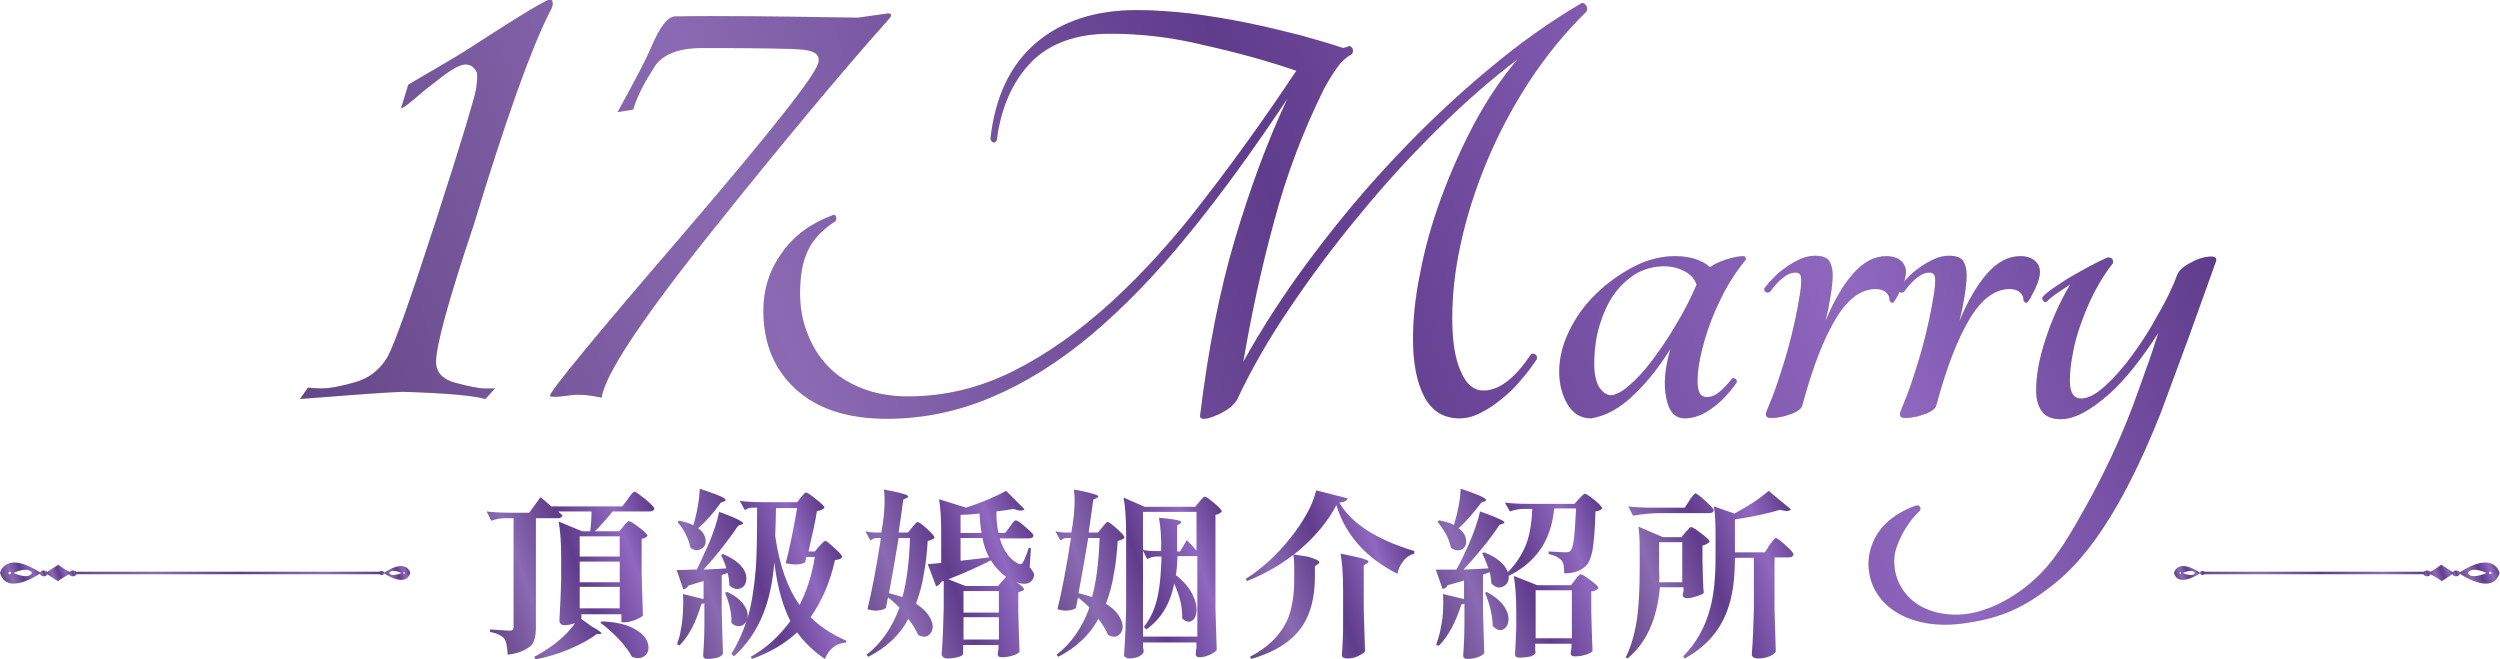 <?xml version="1.0" encoding="utf-8"?>
<!-- Generator: $$$/GeneralStr/196=Adobe Illustrator 27.6.0, SVG Export Plug-In . SVG Version: 6.00 Build 0)  -->
<svg version="1.1" id="圖層_1" xmlns="http://www.w3.org/2000/svg" xmlns:xlink="http://www.w3.org/1999/xlink" x="0px" y="0px"
	 viewBox="0 0 593.4 156.5" style="enable-background:new 0 0 593.4 156.5;" xml:space="preserve">
<style type="text/css">
	.st0{fill:#E2D3B5;}
	.st1{fill:url(#SVGID_1_);}
	.st2{fill:url(#SVGID_00000183931090828465102930000005995407560865123208_);}
	.st3{fill:url(#SVGID_00000058575765847165704550000006552266406484501401_);}
	.st4{fill:url(#SVGID_00000003073632447874727200000001834939221410703526_);}
	.st5{fill:url(#SVGID_00000153683877794926745020000009872124871203874986_);}
	.st6{fill:url(#SVGID_00000129909331950718179770000014303185791655496080_);}
	.st7{fill:url(#SVGID_00000035502341677043162330000013798442182539239095_);}
	.st8{fill:url(#SVGID_00000134971749022177702950000007144802898970698674_);}
	.st9{fill:url(#SVGID_00000102521292714010410550000011659060113437231285_);}
	.st10{fill:url(#SVGID_00000039828172171424771900000006551173586999623065_);}
	.st11{fill:url(#SVGID_00000142880498655310178090000001573584158303835791_);}
	.st12{fill:url(#SVGID_00000057833204826580847830000007882019520568025219_);}
	.st13{fill:url(#SVGID_00000018916449373798029250000010683121237437245105_);}
	.st14{fill:url(#SVGID_00000181074214464583625370000017228864834637028274_);}
	.st15{fill:url(#SVGID_00000003824882170248874810000013112260199571298491_);}
	.st16{fill:url(#SVGID_00000082349102864099856820000008026997333628900508_);}
	.st17{fill:url(#SVGID_00000087409528236021324860000002255436110114889346_);}
	.st18{fill:url(#SVGID_00000141456026146441426820000001066589570281329063_);}
	.st19{fill:url(#SVGID_00000029768258782602215890000005754907507403710608_);}
	.st20{fill:url(#SVGID_00000155833285364943065900000006444045194689909149_);}
	.st21{fill:url(#SVGID_00000152266509966607047900000004208607207279901573_);}
	.st22{fill:url(#SVGID_00000067210036682140750220000014432820888314983071_);}
	.st23{fill:url(#SVGID_00000113319976780968148320000014924166595270325155_);}
	.st24{fill:url(#SVGID_00000063591825311304241540000005847355755587315879_);}
	.st25{fill:url(#SVGID_00000170262362142177003270000001569214494951325071_);}
	.st26{fill:url(#SVGID_00000127736973125088184230000016712485068248299927_);}
	.st27{fill:url(#SVGID_00000035521691001877272670000007978645169818590594_);}
	.st28{fill:url(#SVGID_00000171717999882265866160000002534367425037110442_);}
</style>
<g id="彩稿LOGO_x5F_放深底">
	<g>
		<g>
			<g>
				<path class="st0" d="M375.5,0.7c0.5,0,0.8,0.3,1.1,0.8c0.2,0.6,0.2,1-0.2,1.4c-5.1,5-9.6,10.6-13.6,16.7c-4,6.2-7.3,12.5-10,19
					s-4.7,12.9-6.1,19.3s-2,12.2-2,17.5c0,5.4,0.6,9.6,2,12.7c1.3,3.1,3.1,4.6,5.4,4.6c2,0,3.9-0.8,5.8-2.3s3.7-3.6,5.5-6.3
					c0.3-0.2,0.6-0.2,1,0c0.3,0.2,0.5,0.6,0.4,1.1c-1.1,1.7-2.4,3.4-3.8,5c-1.4,1.7-2.9,3.2-4.6,4.5c-1.7,1.4-3.3,2.5-5,3.3
					c-1.7,0.9-3.4,1.3-5,1.3c-3.7,0-6.5-1.7-8.3-5.1s-2.7-8-2.7-13.7c0-4.7,0.5-9.9,1.7-15.7c1.1-5.8,2.7-11.6,4.9-17.6
					c2.2-6,4.8-11.9,7.8-17.6c3.1-5.8,6.5-10.9,10.4-15.5c-6,4.5-12.2,9.9-18.6,16.2s-12.6,13-18.5,20.2c-6,7.2-11.5,14.5-16.7,22.2
					c-5.2,7.6-9.4,15-12.8,22.2c-0.2,0.4-0.6,0.9-1.2,1.4c-0.6,0.6-1.3,1.1-2.1,1.5c-0.8,0.5-1.6,0.8-2.4,1.1
					c-0.8,0.3-1.5,0.5-2.1,0.5c-0.8,0-1.1-0.3-0.9-1.1c1.9-15.5,4.6-29.3,8.2-41.4s7.7-23.3,12.5-33.5c-8,12-15.8,22.8-23.5,32.2
					c-7.7,9.5-15.4,17.4-23.1,23.9c-7.8,6.5-15.6,11.4-23.7,14.8c-8,3.4-16.3,5.1-24.8,5.1c-9.4,0-16.6-2.4-21.7-7.1
					c-5.1-4.7-7.6-10.9-7.6-18.6c0-5.1,1.5-9.7,4.4-13.7c2.9-4.1,6.9-7,12-8.9c0.4-0.2,0.7-0.1,0.8,0.3c0.2,0.4,0.1,0.8-0.1,1.1
					c-3.1,2-5.3,4.3-6.5,6.9c-1.3,2.6-1.9,6-1.9,10.2c0,3.3,0.5,6.4,1.7,9.4c1.1,3,2.7,5.6,4.8,7.8c2.1,2.3,4.8,4,8,5.3
					s6.9,2,11.1,2c8.7,0,17-2,25-6s15.7-9.5,23.3-16.4c7.6-7,15-15.1,22.2-24.6c7.3-9.4,14.5-19.5,21.7-30.3c-7-2.4-14.3-4.4-22-6.1
					C278,8.8,270.6,8,263.5,8c-8.1,0-14.4,2.3-18.8,6.8c-4.4,4.6-7.1,10.7-8.1,18.4c-0.2,0.5-0.5,0.7-0.8,0.6
					c-0.4-0.1-0.6-0.4-0.7-0.9c1.1-9.9,4.7-17.5,10.8-22.7s14.1-7.8,23.9-7.8c4,0,8.3,0.3,12.8,0.8c4.5,0.6,8.9,1.3,13.3,2.2
					s8.5,1.9,12.5,2.9c4,1.1,7.4,2.1,10.4,3.1c0.4-0.1,0.9-0.2,1.5-0.5c0.4,0.1,0.6,0.4,0.8,0.8c0.1,0.4,0,0.8-0.2,1.1
					c-1.4,0.8-2.6,1.9-3.5,3.2c-1,1.4-2,3-3.1,5c-5,10.1-9,20.6-11.9,31.6c-3,11-5.4,22.1-7.3,33.3c4.6-8.3,10-16.6,16.3-25
					s12.9-16.3,20-23.8s14.4-14.4,22-20.7C360.9,10.1,368.3,4.9,375.5,0.7z"/>
				<path class="st0" d="M411.1,89.9c0.2-0.2,0.5-0.2,0.8,0s0.4,0.5,0.3,0.9c-1.8,2.6-3.8,4.7-6,6.2c-2.2,1.6-4.3,2.3-6.3,2.3
					c-2.3,0-3.8-1.6-4.4-4.9c-0.7-3.3-0.3-7.1,1-11.6c-2.7,4.3-5.6,8-8.8,11c-3.2,3.1-6.5,4.9-10,5.5c-2.4,0-4.3-1.1-5.6-3.3
					c-1.3-2.2-2-4.8-2-7.7c0-3.3,0.8-6.6,2.4-9.8c1.6-3.3,3.7-6.2,6.4-8.8c2.7-2.6,5.6-4.7,8.9-6.4c3.3-1.7,6.5-2.5,9.8-2.5
					c3.5,0,6.3,0.9,8.3,2.6c1-0.7,2.3-1.3,3.8-1.8c1.6-0.5,2.9-0.8,4.1-0.8c0.4,0,0.6,0.3,0.6,0.8c-2.3,2.8-4.3,5.9-5.9,9.2
					c-1.7,3.4-2.9,6.6-3.8,9.6c-0.9,3.1-1.5,5.8-1.7,8.2c-0.2,2.4,0,4.1,0.6,5c0.5,0.6,1.4,0.8,2.6,0.5
					C407.3,93.9,409,92.5,411.1,89.9z M382.3,93.8c1.2,0,2.7-0.8,4.4-2.3c1.8-1.5,3.6-3.5,5.5-6s3.8-5.3,5.6-8.4
					c1.9-3.1,3.5-6.3,4.9-9.5c-0.4-1.3-1.3-2.4-2.8-3.2c-1.5-0.8-3.1-1.2-5-1.2c-2.3,0-4.5,0.6-6.5,1.7c-2,1.2-3.7,2.8-5.2,4.8
					c-1.5,2.1-2.6,4.5-3.5,7.4s-1.3,6-1.3,9.4c0,2.2,0.4,4,1.1,5.3C380.4,93.1,381.3,93.8,382.3,93.8z"/>
				<path class="st0" d="M435,65.2c0,1.5-0.2,3.2-0.5,5.1s-0.7,3.9-1.2,5.9c2-4.8,4.2-8.6,6.6-11.3c2.4-2.7,5-4.1,7.8-4.1
					c1.5,0,2.7,0.4,3.5,1.1c0.8,0.7,1.2,1.6,1.2,2.7c0,1-0.4,2.3-1.1,3.9c-0.8,1.6-1.4,2.7-1.9,3.3c-0.2,0.1-0.4,0.1-0.6-0.1
					s-0.3-0.3-0.3-0.5c0-0.7-0.3-1.3-0.8-1.8c-0.6-0.5-1.4-0.8-2.5-0.8c-3.5,0-6.7,2.4-9.5,7.1c-2.9,4.8-5.5,11.6-7.9,20.5
					c-0.1,0.5-0.5,0.9-1.1,1.3s-1.3,0.7-2,0.9c-0.8,0.3-1.5,0.5-2.3,0.6c-0.8,0.2-1.5,0.2-2.1,0.2c-1.1,0-1.4-0.6-0.9-1.8
					c0.9-2.1,1.8-4.4,2.6-6.8c0.8-2.5,1.6-4.9,2.3-7.4c0.7-2.5,1.3-4.9,1.8-7.3s0.9-4.5,1.2-6.5c0.2-1.5,0.3-2.7,0.2-3.5
					c-0.1-0.8-0.5-1.2-1.3-1.2c-1,0-2,0.4-3.1,1.3s-2,1.9-2.9,3.2c-0.4,0.3-0.8,0.3-1.1,0.1c-0.4-0.2-0.4-0.6-0.2-1
					c0.6-0.8,1.3-1.6,2.2-2.5c0.8-0.8,1.8-1.7,2.9-2.4c1.1-0.8,2.2-1.4,3.3-1.9c1.1-0.5,2.3-0.8,3.5-0.8c1.6,0,2.7,0.4,3.3,1.1
					C434.7,62.8,435,63.8,435,65.2z"/>
				<path class="st0" d="M466.8,65.2c0,1.5-0.2,3.2-0.5,5.1s-0.7,3.9-1.2,5.9c2-4.8,4.2-8.6,6.6-11.3c2.4-2.7,5-4.1,7.8-4.1
					c1.5,0,2.7,0.4,3.5,1.1c0.8,0.7,1.2,1.6,1.2,2.7c0,1-0.4,2.3-1.1,3.9c-0.8,1.6-1.4,2.7-1.9,3.3c-0.2,0.1-0.4,0.1-0.6-0.1
					s-0.3-0.3-0.3-0.5c0-0.7-0.3-1.3-0.8-1.8c-0.6-0.5-1.4-0.8-2.5-0.8c-3.5,0-6.7,2.4-9.5,7.1c-2.9,4.8-5.5,11.6-7.9,20.5
					c-0.1,0.5-0.5,0.9-1.1,1.3s-1.3,0.7-2,0.9c-0.8,0.3-1.5,0.5-2.3,0.6c-0.8,0.2-1.5,0.2-2.1,0.2c-1.1,0-1.4-0.6-0.9-1.8
					c0.9-2.1,1.8-4.4,2.6-6.8c0.8-2.5,1.6-4.9,2.3-7.4c0.7-2.5,1.3-4.9,1.8-7.3s0.9-4.5,1.2-6.5c0.2-1.5,0.3-2.7,0.2-3.5
					c-0.1-0.8-0.5-1.2-1.3-1.2c-1,0-2,0.4-3.1,1.3s-2,1.9-2.9,3.2c-0.4,0.3-0.8,0.3-1.1,0.1c-0.4-0.2-0.4-0.6-0.2-1
					c0.6-0.8,1.3-1.6,2.2-2.5c0.8-0.8,1.8-1.7,2.9-2.4c1.1-0.8,2.2-1.4,3.3-1.9c1.1-0.5,2.3-0.8,3.5-0.8c1.6,0,2.7,0.4,3.3,1.1
					C466.5,62.8,466.8,63.8,466.8,65.2z"/>
				<path class="st0" d="M516.8,65.2c0.4-1,1.5-2,3.3-2.9c1.8-1,3.4-1.4,4.8-1.4c0.9,0,1.3,0.4,1.1,1.1c-2.2,6.2-4.4,12.2-6.5,18.1
					c-2.2,5.9-4.4,11.9-6.7,18.1c-9.5,23.8-18.2,35.1-26,41c-6.1,4.7-11.5,7.7-21.8,8.9c-10.9,1.2-19.5-3.5-21.2-11.5
					c-1.2-5.5,1.5-10,3.5-12c2.1-2.2,4.9-3.7,7.5-4.6c0.4-0.1,0.7,0,0.9,0.3c0.2,0.3,0.2,0.6,0,0.9c-2.3,2.2-4.2,5-5.5,8.6
					c-2.1,5.6,1.1,15.6,13.4,16.1c6.9,0.3,14.9-3.9,20.4-9.4c4.5-4.4,7.9-10.6,11-16.1c4.3-7.7,8.1-15.7,11.2-23.9
					c1.2-3.3,2.3-6.3,3.2-8.9c1-2.6,1.9-5.5,2.9-8.6c-1.9,3-3.9,5.8-5.9,8.3s-4,4.7-6.1,6.5s-4,3.2-5.9,4.2s-3.7,1.5-5.3,1.5
					c-2,0-3.5-0.6-4.4-1.8s-1.4-2.9-1.4-5c0-3.5,0.7-7.5,2.2-12.1s3.4-8.9,5.9-13.1c-1.1,0.7-2.1,1.4-3,2s-1.8,1.3-2.6,2.1
					c-0.3,0.2-0.6,0.1-0.8-0.2c-0.3-0.3-0.3-0.7-0.1-1c0.7-0.7,1.7-1.5,2.9-2.3c1.2-0.8,2.5-1.7,3.9-2.5s2.8-1.6,4.3-2.4
					c1.5-0.8,2.9-1.5,4.3-2.1c1,0,1.4,0.5,1.2,1.4c-1.6,2-3,4.2-4.3,6.7s-2.3,4.9-3.2,7.4c-0.9,2.5-1.6,4.9-2,7.3
					c-0.5,2.4-0.7,4.6-0.7,6.5c0,2.8,0.9,4.2,2.7,4.2c1.6,0,3.5-1,5.7-3s4.4-4.5,6.5-7.4c2.2-3,4.2-6.1,6-9.5
					C514.4,71,515.8,67.9,516.8,65.2z"/>
			</g>
			<g>
				<path class="st0" d="M103.9,16c3.6-2.1,6.6-3.9,9-5.5s5.8-3.7,10.2-6.5c4.4-2.7,6.9-4.1,7.4-4.1s0.7,0.3,0.7,0.9
					s-0.3,1.4-0.8,2.2c-4.4,8.7-10.4,25.5-17.9,50.2c-6,17.9-9,28.8-9,32.7c0,2.5,1.6,4.2,4.7,5s5.4,1.3,6.8,1.3s2.2,0,2.5,0
					l-2.3,2.5c-2.8-0.8-9.3-1.4-19.6-1.7c-3.6,0.1-11.7,0.7-24.4,1.7l1.9-2.7c0.8,0.1,2,0.2,3.4,0.2c1.5,0,4-0.4,7.5-1.4
					c3.5-0.9,6.2-3,8-6.1c1.7-3.1,5.5-13.9,11.5-32.4s9.1-28.9,9.5-31.1c0.3-2.2,0.4-3.6,0.1-4.2c-0.6-1.1-1.4-1.7-2.6-1.7
					s-3.1,1-5.7,3s-4.4,3.4-5.4,4.3c-2.2,1.9-3.6,3-4.2,3.1l1.7-5.6C97.9,19.5,100.3,18.1,103.9,16z"/>
				<path class="st0" d="M203.6,4.2l7.1-1c0.6,0,0.8,0.1,0.8,0.4s-0.2,0.6-0.6,1c-11.4,12.8-25.4,29.6-42.1,50.5s-25.3,34-26,39.3
					c-3.1-0.7-5.7-0.9-8-0.5c-2.3,0.3-3.7,0.4-4.3,0.1c0.1-1.2,10.7-14.1,31.8-38.6c21-24.5,31.7-38.1,32-40.7
					c0.3-1.7-0.9-2.6-3.6-2.9c-2.7-0.3-10.7-0.4-24.1-0.4c-6,0-9.9,1.7-11.7,5.2c-2.4,3.7-3.9,6.9-4.6,9.4l-3.7,0.6
					c4.3-7.8,6.9-12.8,7.9-15.2c2.1-5,4-7.5,5.8-7.5C170.3,3.7,184.8,3.9,203.6,4.2z"/>
			</g>
		</g>
		<g>
			<g>
				
					<linearGradient id="SVGID_1_" gradientUnits="userSpaceOnUse" x1="84.412" y1="26.876" x2="496.766" y2="176.961" gradientTransform="matrix(1 0 0 -1 0 158)">
					<stop  offset="0" style="stop-color:#644788"/>
					<stop  offset="0.259" style="stop-color:#8A6AB2"/>
					<stop  offset="0.532" style="stop-color:#603C8C"/>
					<stop  offset="0.811" style="stop-color:#8F68BF"/>
					<stop  offset="0.883" style="stop-color:#7B56AA"/>
					<stop  offset="0.999" style="stop-color:#603C8C"/>
				</linearGradient>
				<path class="st1" d="M375.5,0.7c0.5,0,0.8,0.3,1.1,0.8c0.2,0.6,0.2,1-0.2,1.4c-5.1,5-9.6,10.6-13.6,16.7c-4,6.2-7.3,12.5-10,19
					s-4.7,12.9-6.1,19.3s-2,12.2-2,17.5c0,5.4,0.6,9.6,2,12.7c1.3,3.1,3.1,4.6,5.4,4.6c2,0,3.9-0.8,5.8-2.3s3.7-3.6,5.5-6.3
					c0.3-0.2,0.6-0.2,1,0c0.3,0.2,0.5,0.6,0.4,1.1c-1.1,1.7-2.4,3.4-3.8,5c-1.4,1.7-2.9,3.2-4.6,4.5c-1.7,1.4-3.3,2.5-5,3.3
					c-1.7,0.9-3.4,1.3-5,1.3c-3.7,0-6.5-1.7-8.3-5.1s-2.7-8-2.7-13.7c0-4.7,0.5-9.9,1.7-15.7c1.1-5.8,2.7-11.6,4.9-17.6
					c2.2-6,4.8-11.9,7.8-17.6c3.1-5.8,6.5-10.9,10.4-15.5c-6,4.5-12.2,9.9-18.6,16.2s-12.6,13-18.5,20.2c-6,7.2-11.5,14.5-16.7,22.2
					c-5.2,7.6-9.4,15-12.8,22.2c-0.2,0.4-0.6,0.9-1.2,1.4c-0.6,0.6-1.3,1.1-2.1,1.5c-0.8,0.5-1.6,0.8-2.4,1.1
					c-0.8,0.3-1.5,0.5-2.1,0.5c-0.8,0-1.1-0.3-0.9-1.1c1.9-15.5,4.6-29.3,8.2-41.4s7.7-23.3,12.5-33.5c-8,12-15.8,22.8-23.5,32.2
					c-7.7,9.5-15.4,17.4-23.1,23.9c-7.8,6.5-15.6,11.4-23.7,14.8c-8,3.4-16.3,5.1-24.8,5.1c-9.4,0-16.6-2.4-21.7-7.1
					c-5.1-4.7-7.6-10.9-7.6-18.6c0-5.1,1.5-9.7,4.4-13.7c2.9-4.1,6.9-7,12-8.9c0.4-0.2,0.7-0.1,0.8,0.3c0.2,0.4,0.1,0.8-0.1,1.1
					c-3.1,2-5.3,4.3-6.5,6.9c-1.3,2.6-1.9,6-1.9,10.2c0,3.3,0.5,6.4,1.7,9.4c1.1,3,2.7,5.6,4.8,7.8c2.1,2.3,4.8,4,8,5.3
					s6.9,2,11.1,2c8.7,0,17-2,25-6s15.7-9.5,23.3-16.4c7.6-7,15-15.1,22.2-24.6c7.3-9.4,14.5-19.5,21.7-30.3c-7-2.4-14.3-4.4-22-6.1
					C278,8.8,270.6,8,263.5,8c-8.1,0-14.4,2.3-18.8,6.8c-4.4,4.6-7.1,10.7-8.1,18.4c-0.2,0.5-0.5,0.7-0.8,0.6
					c-0.4-0.1-0.6-0.4-0.7-0.9c1.1-9.9,4.7-17.5,10.8-22.7s14.1-7.8,23.9-7.8c4,0,8.3,0.3,12.8,0.8c4.5,0.6,8.9,1.3,13.3,2.2
					s8.5,1.9,12.5,2.9c4,1.1,7.4,2.1,10.4,3.1c0.4-0.1,0.9-0.2,1.5-0.5c0.4,0.1,0.6,0.4,0.8,0.8c0.1,0.4,0,0.8-0.2,1.1
					c-1.4,0.8-2.6,1.9-3.5,3.2c-1,1.4-2,3-3.1,5c-5,10.1-9,20.6-11.9,31.6c-3,11-5.4,22.1-7.3,33.3c4.6-8.3,10-16.6,16.3-25
					s12.9-16.3,20-23.8s14.4-14.4,22-20.7C360.9,10.1,368.3,4.9,375.5,0.7z"/>
				
					<linearGradient id="SVGID_00000075884442440699234070000008650612506347028390_" gradientUnits="userSpaceOnUse" x1="104.653" y1="-28.735" x2="517.007" y2="121.349" gradientTransform="matrix(1 0 0 -1 0 158)">
					<stop  offset="0" style="stop-color:#644788"/>
					<stop  offset="0.259" style="stop-color:#8A6AB2"/>
					<stop  offset="0.532" style="stop-color:#603C8C"/>
					<stop  offset="0.811" style="stop-color:#8F68BF"/>
					<stop  offset="0.883" style="stop-color:#7B56AA"/>
					<stop  offset="0.999" style="stop-color:#603C8C"/>
				</linearGradient>
				<path style="fill:url(#SVGID_00000075884442440699234070000008650612506347028390_);" d="M411.1,89.9c0.2-0.2,0.5-0.2,0.8,0
					s0.4,0.5,0.3,0.9c-1.8,2.6-3.8,4.7-6,6.2c-2.2,1.6-4.3,2.3-6.3,2.3c-2.3,0-3.8-1.6-4.4-4.9c-0.7-3.3-0.3-7.1,1-11.6
					c-2.7,4.3-5.6,8-8.8,11c-3.2,3.1-6.5,4.9-10,5.5c-2.4,0-4.3-1.1-5.6-3.3c-1.3-2.2-2-4.8-2-7.7c0-3.3,0.8-6.6,2.4-9.8
					c1.6-3.3,3.7-6.2,6.4-8.8c2.7-2.6,5.6-4.7,8.9-6.4c3.3-1.7,6.5-2.5,9.8-2.5c3.5,0,6.3,0.9,8.3,2.6c1-0.7,2.3-1.3,3.8-1.8
					c1.6-0.5,2.9-0.8,4.1-0.8c0.4,0,0.6,0.3,0.6,0.8c-2.3,2.8-4.3,5.9-5.9,9.2c-1.7,3.4-2.9,6.6-3.8,9.6c-0.9,3.1-1.5,5.8-1.7,8.2
					c-0.2,2.4,0,4.1,0.6,5c0.5,0.6,1.4,0.8,2.6,0.5C407.3,93.9,409,92.5,411.1,89.9z M382.3,93.8c1.2,0,2.7-0.8,4.4-2.3
					c1.8-1.5,3.6-3.5,5.5-6s3.8-5.3,5.6-8.4c1.9-3.1,3.5-6.3,4.9-9.5c-0.4-1.3-1.3-2.4-2.8-3.2c-1.5-0.8-3.1-1.2-5-1.2
					c-2.3,0-4.5,0.6-6.5,1.7c-2,1.2-3.7,2.8-5.2,4.8c-1.5,2.1-2.6,4.5-3.5,7.4s-1.3,6-1.3,9.4c0,2.2,0.4,4,1.1,5.3
					C380.4,93.1,381.3,93.8,382.3,93.8z"/>
				
					<linearGradient id="SVGID_00000134237136620219066690000002602669142047517852_" gradientUnits="userSpaceOnUse" x1="107.922" y1="-37.717" x2="520.276" y2="112.368" gradientTransform="matrix(1 0 0 -1 0 158)">
					<stop  offset="0" style="stop-color:#644788"/>
					<stop  offset="0.259" style="stop-color:#8A6AB2"/>
					<stop  offset="0.532" style="stop-color:#603C8C"/>
					<stop  offset="0.811" style="stop-color:#8F68BF"/>
					<stop  offset="0.883" style="stop-color:#7B56AA"/>
					<stop  offset="0.999" style="stop-color:#603C8C"/>
				</linearGradient>
				<path style="fill:url(#SVGID_00000134237136620219066690000002602669142047517852_);" d="M435,65.2c0,1.5-0.2,3.2-0.5,5.1
					s-0.7,3.9-1.2,5.9c2-4.8,4.2-8.6,6.6-11.3c2.4-2.7,5-4.1,7.8-4.1c1.5,0,2.7,0.4,3.5,1.1c0.8,0.7,1.2,1.6,1.2,2.7
					c0,1-0.4,2.3-1.1,3.9c-0.8,1.6-1.4,2.7-1.9,3.3c-0.2,0.1-0.4,0.1-0.6-0.1s-0.3-0.3-0.3-0.5c0-0.7-0.3-1.3-0.8-1.8
					c-0.6-0.5-1.4-0.8-2.5-0.8c-3.5,0-6.7,2.4-9.5,7.1c-2.9,4.8-5.5,11.6-7.9,20.5c-0.1,0.5-0.5,0.9-1.1,1.3s-1.3,0.7-2,0.9
					c-0.8,0.3-1.5,0.5-2.3,0.6c-0.8,0.2-1.5,0.2-2.1,0.2c-1.1,0-1.4-0.6-0.9-1.8c0.9-2.1,1.8-4.4,2.6-6.8c0.8-2.5,1.6-4.9,2.3-7.4
					c0.7-2.5,1.3-4.9,1.8-7.3s0.9-4.5,1.2-6.5c0.2-1.5,0.3-2.7,0.2-3.5c-0.1-0.8-0.5-1.2-1.3-1.2c-1,0-2,0.4-3.1,1.3s-2,1.9-2.9,3.2
					c-0.4,0.3-0.8,0.3-1.1,0.1c-0.4-0.2-0.4-0.6-0.2-1c0.6-0.8,1.3-1.6,2.2-2.5c0.8-0.8,1.8-1.7,2.9-2.4c1.1-0.8,2.2-1.4,3.3-1.9
					c1.1-0.5,2.3-0.8,3.5-0.8c1.6,0,2.7,0.4,3.3,1.1C434.7,62.8,435,63.8,435,65.2z"/>
				
					<linearGradient id="SVGID_00000168827689631224843680000004896012797111742350_" gradientUnits="userSpaceOnUse" x1="111.642" y1="-47.937" x2="523.996" y2="102.148" gradientTransform="matrix(1 0 0 -1 0 158)">
					<stop  offset="0" style="stop-color:#644788"/>
					<stop  offset="0.259" style="stop-color:#8A6AB2"/>
					<stop  offset="0.532" style="stop-color:#603C8C"/>
					<stop  offset="0.811" style="stop-color:#8F68BF"/>
					<stop  offset="0.883" style="stop-color:#7B56AA"/>
					<stop  offset="0.999" style="stop-color:#603C8C"/>
				</linearGradient>
				<path style="fill:url(#SVGID_00000168827689631224843680000004896012797111742350_);" d="M466.8,65.2c0,1.5-0.2,3.2-0.5,5.1
					s-0.7,3.9-1.2,5.9c2-4.8,4.2-8.6,6.6-11.3c2.4-2.7,5-4.1,7.8-4.1c1.5,0,2.7,0.4,3.5,1.1c0.8,0.7,1.2,1.6,1.2,2.7
					c0,1-0.4,2.3-1.1,3.9c-0.8,1.6-1.4,2.7-1.9,3.3c-0.2,0.1-0.4,0.1-0.6-0.1s-0.3-0.3-0.3-0.5c0-0.7-0.3-1.3-0.8-1.8
					c-0.6-0.5-1.4-0.8-2.5-0.8c-3.5,0-6.7,2.4-9.5,7.1c-2.9,4.8-5.5,11.6-7.9,20.5c-0.1,0.5-0.5,0.9-1.1,1.3s-1.3,0.7-2,0.9
					c-0.8,0.3-1.5,0.5-2.3,0.6c-0.8,0.2-1.5,0.2-2.1,0.2c-1.1,0-1.4-0.6-0.9-1.8c0.9-2.1,1.8-4.4,2.6-6.8c0.8-2.5,1.6-4.9,2.3-7.4
					c0.7-2.5,1.3-4.9,1.8-7.3s0.9-4.5,1.2-6.5c0.2-1.5,0.3-2.7,0.2-3.5c-0.1-0.8-0.5-1.2-1.3-1.2c-1,0-2,0.4-3.1,1.3s-2,1.9-2.9,3.2
					c-0.4,0.3-0.8,0.3-1.1,0.1c-0.4-0.2-0.4-0.6-0.2-1c0.6-0.8,1.3-1.6,2.2-2.5c0.8-0.8,1.8-1.7,2.9-2.4c1.1-0.8,2.2-1.4,3.3-1.9
					c1.1-0.5,2.3-0.8,3.5-0.8c1.6,0,2.7,0.4,3.3,1.1C466.5,62.8,466.8,63.8,466.8,65.2z"/>
				
					<linearGradient id="SVGID_00000170270853767643953650000012294358313019738013_" gradientUnits="userSpaceOnUse" x1="122.709" y1="-78.345" x2="535.064" y2="71.739" gradientTransform="matrix(1 0 0 -1 0 158)">
					<stop  offset="0" style="stop-color:#644788"/>
					<stop  offset="0.259" style="stop-color:#8A6AB2"/>
					<stop  offset="0.532" style="stop-color:#603C8C"/>
					<stop  offset="0.811" style="stop-color:#8F68BF"/>
					<stop  offset="0.883" style="stop-color:#7B56AA"/>
					<stop  offset="0.999" style="stop-color:#603C8C"/>
				</linearGradient>
				<path style="fill:url(#SVGID_00000170270853767643953650000012294358313019738013_);" d="M516.8,65.2c0.4-1,1.5-2,3.3-2.9
					c1.8-1,3.4-1.4,4.8-1.4c0.9,0,1.3,0.4,1.1,1.1c-2.2,6.2-4.4,12.2-6.5,18.1c-2.2,5.9-4.4,11.9-6.7,18.1
					c-9.5,23.8-18.2,35.1-26,41c-6.1,4.7-11.5,7.7-21.8,8.9c-10.9,1.2-19.5-3.5-21.2-11.5c-1.2-5.5,1.5-10,3.5-12
					c2.1-2.2,4.9-3.7,7.5-4.6c0.4-0.1,0.7,0,0.9,0.3c0.2,0.3,0.2,0.6,0,0.9c-2.3,2.2-4.2,5-5.5,8.6c-2.1,5.6,1.1,15.6,13.4,16.1
					c6.9,0.3,14.9-3.9,20.4-9.4c4.5-4.4,7.9-10.6,11-16.1c4.3-7.7,8.1-15.7,11.2-23.9c1.2-3.3,2.3-6.3,3.2-8.9
					c1-2.6,1.9-5.5,2.9-8.6c-1.9,3-3.9,5.8-5.9,8.3s-4,4.7-6.1,6.5s-4,3.2-5.9,4.2s-3.7,1.5-5.3,1.5c-2,0-3.5-0.6-4.4-1.8
					s-1.4-2.9-1.4-5c0-3.5,0.7-7.5,2.2-12.1s3.4-8.9,5.9-13.1c-1.1,0.7-2.1,1.4-3,2s-1.8,1.3-2.6,2.1c-0.3,0.2-0.6,0.1-0.8-0.2
					c-0.3-0.3-0.3-0.7-0.1-1c0.7-0.7,1.7-1.5,2.9-2.3c1.2-0.8,2.5-1.7,3.9-2.5s2.8-1.6,4.3-2.4c1.5-0.8,2.9-1.5,4.3-2.1
					c1,0,1.4,0.5,1.2,1.4c-1.6,2-3,4.2-4.3,6.7s-2.3,4.9-3.2,7.4c-0.9,2.5-1.6,4.9-2,7.3c-0.5,2.4-0.7,4.6-0.7,6.5
					c0,2.8,0.9,4.2,2.7,4.2c1.6,0,3.5-1,5.7-3s4.4-4.5,6.5-7.4c2.2-3,4.2-6.1,6-9.5C514.4,71,515.8,67.9,516.8,65.2z"/>
			</g>
			<g>
				
					<linearGradient id="SVGID_00000097492818011727161580000013041307481496758672_" gradientUnits="userSpaceOnUse" x1="62.002" y1="88.572" x2="474.356" y2="238.656" gradientTransform="matrix(1 0 0 -1 0 158)">
					<stop  offset="0" style="stop-color:#644788"/>
					<stop  offset="0.259" style="stop-color:#8A6AB2"/>
					<stop  offset="0.532" style="stop-color:#603C8C"/>
					<stop  offset="0.811" style="stop-color:#8F68BF"/>
					<stop  offset="0.883" style="stop-color:#7B56AA"/>
					<stop  offset="0.999" style="stop-color:#603C8C"/>
				</linearGradient>
				<path style="fill:url(#SVGID_00000097492818011727161580000013041307481496758672_);" d="M103.9,16c3.6-2.1,6.6-3.9,9-5.5
					s5.8-3.7,10.2-6.5c4.4-2.7,6.9-4.1,7.4-4.1s0.7,0.3,0.7,0.9s-0.3,1.4-0.8,2.2c-4.4,8.7-10.4,25.5-17.9,50.2
					c-6,17.9-9,28.8-9,32.7c0,2.5,1.6,4.2,4.7,5s5.4,1.3,6.8,1.3s2.2,0,2.5,0l-2.3,2.5c-2.8-0.8-9.3-1.4-19.6-1.7
					c-3.6,0.1-11.7,0.7-24.4,1.7l1.9-2.7c0.8,0.1,2,0.2,3.4,0.2c1.5,0,4-0.4,7.5-1.4c3.5-0.9,6.2-3,8-6.1
					c1.7-3.1,5.5-13.9,11.5-32.4s9.1-28.9,9.5-31.1c0.3-2.2,0.4-3.6,0.1-4.2c-0.6-1.1-1.4-1.7-2.6-1.7s-3.1,1-5.7,3
					s-4.4,3.4-5.4,4.3c-2.2,1.9-3.6,3-4.2,3.1l1.7-5.6C97.9,19.5,100.3,18.1,103.9,16z"/>
				
					<linearGradient id="SVGID_00000036227971810468203430000002818800378580442557_" gradientUnits="userSpaceOnUse" x1="65.899" y1="77.741" x2="478.253" y2="227.826" gradientTransform="matrix(1 0 0 -1 0 158)">
					<stop  offset="0" style="stop-color:#644788"/>
					<stop  offset="0.259" style="stop-color:#8A6AB2"/>
					<stop  offset="0.532" style="stop-color:#603C8C"/>
					<stop  offset="0.811" style="stop-color:#8F68BF"/>
					<stop  offset="0.883" style="stop-color:#7B56AA"/>
					<stop  offset="0.999" style="stop-color:#603C8C"/>
				</linearGradient>
				<path style="fill:url(#SVGID_00000036227971810468203430000002818800378580442557_);" d="M203.6,4.2l7.1-1
					c0.6,0,0.8,0.1,0.8,0.4s-0.2,0.6-0.6,1c-11.4,12.8-25.4,29.6-42.1,50.5s-25.3,34-26,39.3c-3.1-0.7-5.7-0.9-8-0.5
					c-2.3,0.3-3.7,0.4-4.3,0.1c0.1-1.2,10.7-14.1,31.8-38.6c21-24.5,31.7-38.1,32-40.7c0.3-1.7-0.9-2.6-3.6-2.9
					c-2.7-0.3-10.7-0.4-24.1-0.4c-6,0-9.9,1.7-11.7,5.2c-2.4,3.7-3.9,6.9-4.6,9.4l-3.7,0.6c4.3-7.8,6.9-12.8,7.9-15.2
					c2.1-5,4-7.5,5.8-7.5C170.3,3.7,184.8,3.9,203.6,4.2z"/>
			</g>
		</g>
	</g>
	<g>
		<g>
			
				<linearGradient id="SVGID_00000181771844582828468190000006129070760688998299_" gradientUnits="userSpaceOnUse" x1="114.673" y1="12.264" x2="158.464" y2="28.202" gradientTransform="matrix(1 0 0 -1 0 158)">
				<stop  offset="0" style="stop-color:#644788"/>
				<stop  offset="0.259" style="stop-color:#8A6AB2"/>
				<stop  offset="0.532" style="stop-color:#603C8C"/>
				<stop  offset="0.811" style="stop-color:#8F68BF"/>
				<stop  offset="0.883" style="stop-color:#7B56AA"/>
				<stop  offset="0.999" style="stop-color:#603C8C"/>
			</linearGradient>
			<path style="fill:url(#SVGID_00000181771844582828468190000006129070760688998299_);" d="M120.5,155.4c-0.1-1.8-0.3-3-0.7-3.7
				c-0.6-0.8-1.8-1.4-3.5-1.7v-0.6c1.6,0.1,3.2,0.2,4.7,0.3c0.6,0,0.9-0.3,0.9-0.8V123h-2c-1.1,0-2.2,0.2-3.3,0.6l-1.1-2.2
				c1.6,0.2,3.5,0.3,5.8,0.3h4.3l2.7-3.7c0.8,0.7,1.7,1.4,2.5,2.2h16.9l1.3-1.7c0.1-0.1,0.2-0.3,0.4-0.6c0.6-0.8,1-1.2,1.2-1.2
				c0.3,0,1.1,0.6,2.6,1.8c1.4,1.2,2.1,1.9,2.1,2.2c-0.1,0.5-0.5,0.7-1.2,0.7h-8.7c-1.4,1.8-2.9,3.4-4.2,4.7h5.8l1-1.2
				c0.1-0.1,0.2-0.2,0.3-0.4c0.5-0.5,0.8-0.8,1-0.8c0.3,0,1.1,0.5,2.4,1.5s2,1.7,2,2c-0.3,0.3-0.7,0.6-1.4,0.7v8.2
				c0.1,3.5,0.2,6.8,0.3,10c-0.2,0.3-0.8,0.6-1.7,1c-1,0.4-1.9,0.6-2.6,0.6h-0.8v-1.9H138v1c0,0.3-0.4,0.6-1.3,1
				c-0.9,0.4-1.9,0.6-2.8,0.6c-0.3,0-0.6-0.1-0.8-0.3s-0.3-0.4-0.3-0.6c0-0.2,0-0.4,0-0.7c0.2-3,0.3-6,0.4-9v-5.3
				c0-3.6-0.2-6.5-0.6-8.7l5.6,2.3h1.9c0.2-1.6,0.3-3.1,0.3-4.7h-7.9c0.2,0.2,0.5,0.5,1,0.9c-0.1,0.5-0.5,0.7-1.2,0.7h-5.1v26
				c0,2-0.4,3.4-1.1,4.2C124.7,154.4,123,155.1,120.5,155.4z M127.1,156.5l-0.3-0.6c1.6-0.8,3.3-1.9,4.9-3.1
				c2.7-2.1,4.6-4.2,5.6-6.4l3,2.2c2.3,1.3,3,1.9,2,1.9h-0.7c-1.5,1.2-3.7,2.4-6.5,3.6C132.5,155.2,129.8,156,127.1,156.5z
				 M137.6,132.1h9.5v-4.8h-9.5V132.1z M137.6,138.2h9.5v-4.9h-9.5V138.2z M137.6,144.4h9.5v-5.1h-9.5V144.4z M153.1,155.6
				c-0.8,0.7-1.8,0.8-3.1,0.3c-0.7-1.4-1.8-2.8-3.3-4.4c-1.4-1.4-2.8-2.7-4.2-3.7l0.3-0.3c3.3,0.1,6,0.7,8,1.9
				c1.6,0.9,2.7,2.1,3,3.4C154.1,153.9,153.9,154.9,153.1,155.6z"/>
			
				<linearGradient id="SVGID_00000012458335792419398860000016350640636746783390_" gradientUnits="userSpaceOnUse" x1="157.843" y1="13.39" x2="198.916" y2="28.339" gradientTransform="matrix(1 0 0 -1 0 158)">
				<stop  offset="0" style="stop-color:#644788"/>
				<stop  offset="0.259" style="stop-color:#8A6AB2"/>
				<stop  offset="0.532" style="stop-color:#603C8C"/>
				<stop  offset="0.811" style="stop-color:#8F68BF"/>
				<stop  offset="0.883" style="stop-color:#7B56AA"/>
				<stop  offset="0.999" style="stop-color:#603C8C"/>
			</linearGradient>
			<path style="fill:url(#SVGID_00000012458335792419398860000016350640636746783390_);" d="M163.9,130c-0.2-1-0.6-2.1-1.2-3.3
				c-0.5-1.1-1.2-2-1.9-2.8l0.4-0.3c1.4,0.3,2.5,0.6,3.4,1.1c0-0.1,0-0.1,0-0.1c0.9-3.1,1.4-6,1.5-8.6c3,1,4.9,1.7,5.7,2.2
				c0.5,0.3,0.6,0.6,0.1,0.8l-0.8,0.3c-1.6,2.3-3.4,4.3-5.4,6.1c1.2,0.8,1.7,1.8,1.8,2.9c0,1-0.3,1.6-1.1,2
				C165.6,130.8,164.8,130.7,163.9,130z M168,156.4c-0.8,0-1.1-0.3-1.1-0.8c0.2-2.6,0.3-5.3,0.3-8v-4.4c-0.2,0.1-0.4,0.1-0.7,0.1
				c-1.3,4.4-3,7.7-5.2,9.9l-0.6-0.3c0.4-1.1,0.7-2.1,0.8-2.9c0.3-1.3,0.5-2.9,0.6-4.6c0.1-1.7,0.1-3.2,0-4.4l4.9,1.2v-4.3l-3.6,1.1
				c-0.3,0.5-0.7,0.8-1.2,0.9l-1.6-4.6c0.6,0,1.8,0,3.6-0.1c0.5,0,0.9,0,1.2,0c0.6-1.2,1.4-3,2.6-5.6c1.3-3,2.2-5.7,2.7-8.1
				c2.8,1,4.6,1.8,5.3,2.3c0.5,0.3,0.5,0.6,0,0.7l-0.8,0.3c-2.3,3.4-5,6.9-8.2,10.4c1.3-0.1,3.1-0.1,5.4-0.3
				c-0.2-0.8-0.6-1.8-1.2-3.1v-0.1l0.4-0.2c2.1,0.9,3.7,2,4.6,3.2c0.8,1.1,1.1,2.1,0.9,3.2c-0.2,1-0.7,1.6-1.5,1.8
				c-0.8,0.3-1.7,0-2.5-0.8c0-0.9-0.1-1.9-0.4-2.9l-1.4,0.5v8.7c0.1,3.5,0.2,6.8,0.3,10c-0.2,0.3-0.6,0.7-1.3,0.9
				C169.9,156.2,169,156.4,168,156.4z M195.8,156.4c-2.7-1.8-4.9-4-6.6-6.3c-2.9,2.7-6.5,4.8-10.7,6.3l-0.3-0.5
				c3.7-2.1,6.8-4.9,9.4-8.5c-1.8-3.5-3.1-8.1-3.8-13.9c-0.4,4.8-1.3,8.8-2.6,12.1c-1.6,4-3.9,7.4-7,10.2l-0.6-0.6
				c1.5-2.4,2.7-5,3.6-7.9c-0.3,0.7-0.8,1.2-1.5,1.3c-0.8,0.1-1.5-0.1-2.1-0.8c0.1-2-0.4-4.4-1.5-7.1l0.5-0.2c1.9,0.9,3.3,2,4.1,3.3
				c0.7,1,0.9,2.1,0.7,3.1c1-3.4,1.6-7.3,2-11.9c0.2-2.7,0.3-7,0.3-12.7c0-0.8,0-1.4,0-1.8h-1.2c-0.6,0-1.2,0.2-1.7,0.6l-1.2-2.2
				c1.6,0.2,3.5,0.3,5.8,0.3h7.8l0.9-1.1c0.1-0.1,0.2-0.2,0.3-0.4c0.4-0.5,0.7-0.8,0.9-0.8c0.3,0,1.1,0.5,2.4,1.6c1.3,1,2,1.7,2,2
				c-0.3,0.4-0.9,0.7-1.8,0.8c-0.3,2.1-1,5.3-2,9.6h1.5l1.1-1.3c0.1-0.1,0.2-0.2,0.4-0.4c0.5-0.6,0.9-0.8,1-0.8c0.3,0,1,0.6,2.2,1.7
				c1.2,1.1,1.8,1.8,1.8,2.1c-0.1,0.2-0.3,0.4-0.6,0.5c-0.2,0.1-0.5,0.2-1.1,0.2c-1.2,5.4-3.2,9.9-5.8,13.6c2.1,2.1,4.9,4,8.5,5.6
				l-0.1,0.4C198.4,152.7,196.8,154,195.8,156.4z M189.8,143.6c1.7-3.3,2.9-7.1,3.6-11.4h-2l-0.3,1.3c-1.1,0.6-2.6,0.6-4.6,0.2
				c1-3.9,1.9-8.3,2.7-13.1h-5c-0.1,2.9-0.1,5.1-0.2,6.6C185,134.1,186.9,139.6,189.8,143.6z"/>
			
				<linearGradient id="SVGID_00000162342475767769786300000006374495482556439722_" gradientUnits="userSpaceOnUse" x1="201.704" y1="13.579" x2="246.035" y2="29.714" gradientTransform="matrix(1 0 0 -1 0 158)">
				<stop  offset="0" style="stop-color:#644788"/>
				<stop  offset="0.259" style="stop-color:#8A6AB2"/>
				<stop  offset="0.532" style="stop-color:#603C8C"/>
				<stop  offset="0.811" style="stop-color:#8F68BF"/>
				<stop  offset="0.883" style="stop-color:#7B56AA"/>
				<stop  offset="0.999" style="stop-color:#603C8C"/>
			</linearGradient>
			<path style="fill:url(#SVGID_00000162342475767769786300000006374495482556439722_);" d="M206.1,155.9l-0.4-0.5
				c3.5-2.7,6.1-6.5,7.8-11.2c-0.8-0.8-1.7-1.6-2.7-2.4c-0.1,0.3-0.2,0.8-0.3,1.4c-0.1,0.5-0.2,0.9-0.2,1.1c-0.4,0.3-1,0.5-1.8,0.6
				s-1.6,0-2.6-0.3c1-4.1,2.1-9.7,3.2-16.9h-1c-0.5,0-1,0.2-1.5,0.6l-1.2-2.2c0.7,0.2,1.6,0.3,2.6,0.3h1.2c0.1-0.4,0.1-1,0.3-1.8
				c0.5-3.4,0.6-6.2,0.3-8.4c2.9,0.5,4.7,1,5.4,1.3c0.5,0.2,0.5,0.5,0,0.7l-0.8,0.4c-0.4,3.1-0.8,5.7-1.1,7.8h2.2l1-1.2
				c0.1-0.1,0.2-0.3,0.4-0.5c0.4-0.5,0.7-0.8,0.9-0.8c0.3,0,1,0.5,2.2,1.6s1.8,1.7,1.8,2.1c-0.2,0.4-0.8,0.6-1.6,0.8
				c-0.2,3.1-0.5,5.7-0.9,7.7c-0.4,2.7-1.1,5.1-1.9,7.2c1.9,1.2,3.1,2.5,3.7,4.1c0.5,1.3,0.3,2.4-0.4,3.1c-0.7,0.8-1.7,0.8-2.8,0.2
				c-0.5-1.2-1.2-2.4-2.3-3.8C213.6,150.7,210.4,153.7,206.1,155.9z M214.2,141.7c1-3.5,1.6-8.2,1.8-14h-2.7
				c-1,6.1-1.8,10.5-2.3,13.1C212.2,141.1,213.2,141.4,214.2,141.7z M224.9,156.3c-0.4,0-0.7-0.1-1-0.3c-0.2-0.2-0.4-0.4-0.4-0.6
				c0.3-3.7,0.4-7.3,0.5-11v-6.5l-0.6,0.2c-0.3,0.6-0.7,0.9-1.2,1.1l-2-5.3c0.8-0.1,1.9-0.1,3.2-0.3v-7.5c0-3.2-0.2-5.8-0.5-7.6
				l6.4,2c3.6-1.2,6.8-2.5,9.5-4l4.4,4.4c-0.5,0.4-1.4,0.4-2.6-0.1c-1.2,0.2-2.5,0.4-4.1,0.6c0,1.7,0.1,3.4,0.5,5.1h1.6l1.1-1.5
				c0.1-0.1,0.2-0.2,0.3-0.4c0.5-0.8,0.9-1.1,1.1-1.1c0.3,0,1.1,0.5,2.3,1.6c1.2,1,1.9,1.7,1.9,2c-0.1,0.5-0.5,0.7-1.2,0.7h-6.8
				c0.9,3,2.4,5,4.4,6c0.5,0.2,0.9,0.1,1.1-0.3c0.4-0.7,0.9-1.9,1.4-3.5l0.5,0.1l-0.3,4.5c0.5,0.6,0.8,1.1,1,1.5
				c0.1,0.5,0,0.9-0.2,1.3c-0.7,1.2-2,1.5-3.9,0.8c1,0.7,1.5,1.2,1.7,1.5c0.1,0.3,0,0.5-0.5,0.6l-0.8,0.3v4.8c0.1,4,0.2,7.1,0.3,9.3
				c-0.2,0.3-0.7,0.6-1.3,0.8c-0.9,0.3-1.8,0.5-2.9,0.5c-0.7,0-1-0.3-1-0.8c0-0.1,0.1-0.3,0.1-0.6c0-0.2,0.1-0.4,0.1-0.5v-1h-8.4
				v2.1c0,0.2-0.3,0.5-1,0.7C226.9,156.1,226,156.3,224.9,156.3z M229.2,139.1h7.7l1.9-2.2c-1.4-1-2.6-2.3-3.6-3.9
				c-2.9,1.5-6.3,3-10.1,4.5L229.2,139.1z M228,126.5h5c-0.3-1.5-0.4-3-0.5-4.6c-1.9,0.2-3.4,0.3-4.5,0.3V126.5z M228,133.1
				c2.4-0.3,4.7-0.5,6.8-0.8c-0.8-1.4-1.3-3-1.6-4.6H228V133.1z M228.7,145.4h8.4v-5.1h-8.4V145.4z M228.7,151.8h8.4v-5.3h-8.4
				V151.8z"/>
			
				<linearGradient id="SVGID_00000018954575562087458970000009347127541031915162_" gradientUnits="userSpaceOnUse" x1="246.873" y1="13.389" x2="292.433" y2="29.971" gradientTransform="matrix(1 0 0 -1 0 158)">
				<stop  offset="0" style="stop-color:#644788"/>
				<stop  offset="0.259" style="stop-color:#8A6AB2"/>
				<stop  offset="0.532" style="stop-color:#603C8C"/>
				<stop  offset="0.811" style="stop-color:#8F68BF"/>
				<stop  offset="0.883" style="stop-color:#7B56AA"/>
				<stop  offset="0.999" style="stop-color:#603C8C"/>
			</linearGradient>
			<path style="fill:url(#SVGID_00000018954575562087458970000009347127541031915162_);" d="M251.2,155.9l-0.4-0.5
				c3.5-2.7,6.1-6.5,7.8-11.2c-0.8-0.8-1.7-1.6-2.7-2.4c-0.1,0.3-0.2,0.8-0.3,1.4c-0.1,0.5-0.2,0.9-0.2,1.1c-0.4,0.3-1,0.5-1.8,0.6
				s-1.6,0-2.6-0.3c1-4.1,2.1-9.7,3.2-16.9h-1c-0.5,0-1,0.2-1.5,0.6l-1.2-2.2c0.7,0.2,1.6,0.3,2.6,0.3h1.2c0.1-0.4,0.1-1,0.3-1.8
				c0.5-3.4,0.6-6.2,0.3-8.4c2.9,0.5,4.7,1,5.4,1.3c0.5,0.2,0.5,0.5,0,0.7l-0.8,0.4c-0.4,3.1-0.8,5.7-1.1,7.8h2.2l1-1.2
				c0.1-0.1,0.2-0.3,0.4-0.5c0.4-0.5,0.7-0.8,0.9-0.8c0.3,0,1,0.5,2.2,1.6s1.8,1.7,1.8,2.1c-0.2,0.4-0.8,0.6-1.6,0.8
				c-0.2,3.1-0.5,5.7-0.9,7.7c-0.4,2.7-1.1,5.1-1.9,7.2c1.9,1.2,3.1,2.5,3.7,4.1c0.5,1.3,0.3,2.4-0.4,3.1c-0.7,0.8-1.7,0.8-2.8,0.2
				c-0.5-1.2-1.2-2.4-2.3-3.8C258.7,150.7,255.4,153.7,251.2,155.9z M259.2,141.7c1-3.5,1.6-8.2,1.8-14h-2.7
				c-1,6.1-1.8,10.5-2.3,13.1C257.2,141.1,258.3,141.4,259.2,141.7z M268,156.3c-0.3,0-0.6-0.1-0.9-0.3s-0.3-0.4-0.3-0.6
				c0.3-3.7,0.4-7.3,0.5-11v-17.6c0-3.6-0.2-6.5-0.6-8.7l5,2.2h12l1-1.2c0.1-0.1,0.2-0.2,0.3-0.4c0.5-0.6,0.8-0.8,1-0.8
				c0.3,0,1,0.5,2.2,1.5s1.8,1.7,1.8,2c-0.3,0.4-0.8,0.7-1.5,0.8v22.1c0.1,3.5,0.2,6.8,0.3,10c-0.2,0.3-0.8,0.7-1.6,1.1
				c-0.9,0.4-1.7,0.6-2.5,0.6c-0.6,0-0.9-0.3-0.9-0.8c0-0.2,0.1-0.5,0.1-0.8s0.1-0.5,0.1-0.7v-1.2h-12.7v0.8c0,0.2,0,0.5,0.1,0.7
				c0,0.3,0,0.5,0.1,0.6c-0.1,0.4-0.4,0.8-1.1,1.2C269.7,156.1,268.9,156.3,268,156.3z M271.5,151.1h12.7V132c-0.1,0-0.2,0-0.5,0
				h-4.2c-0.1,2-0.2,3.5-0.4,4.5c1.8,1.4,3.2,3,4,4.7c0.7,1.4,1,2.7,0.9,4c-0.1,1.1-0.5,1.8-1.2,2.2s-1.4,0.1-2.2-0.6
				c0.1-2.5-0.5-5.2-1.9-8.3c-0.9,4.8-3.1,8.4-6.6,10.9l-0.6-0.6c1.6-2,2.7-4.4,3.3-7.3c0.5-2.3,0.8-5.5,0.9-9.4h-1.3
				c-0.6,0-1.3,0.2-2.1,0.6l-1.1-2.2c0.8,0.2,1.8,0.3,3,0.3h1.4c0.1-2.9-0.1-5.5-0.5-7.9c2.6,0.2,4.2,0.5,4.9,0.7
				c0.5,0.2,0.5,0.4,0.1,0.7l-0.7,0.4c0,0.7,0,1.7,0,3.1s0,2.4,0,3.1h0.7l1.6-2.7c0.8,0.8,1.6,1.7,2.3,2.5v-9.2h-12.7v29.6H271.5z"
				/>
			
				<linearGradient id="SVGID_00000030487405388441519190000010839005214438460337_" gradientUnits="userSpaceOnUse" x1="292.75" y1="12.952" x2="335.369" y2="28.463" gradientTransform="matrix(1 0 0 -1 0 158)">
				<stop  offset="0" style="stop-color:#644788"/>
				<stop  offset="0.259" style="stop-color:#8A6AB2"/>
				<stop  offset="0.532" style="stop-color:#603C8C"/>
				<stop  offset="0.811" style="stop-color:#8F68BF"/>
				<stop  offset="0.883" style="stop-color:#7B56AA"/>
				<stop  offset="0.999" style="stop-color:#603C8C"/>
			</linearGradient>
			<path style="fill:url(#SVGID_00000030487405388441519190000010839005214438460337_);" d="M296,137.9l-0.3-0.5
				c3.8-2.4,7.3-5.6,10.6-9.7c3.2-4.1,5.3-7.8,6.1-11.3l7.5,1.9c-0.1,0.5-0.8,0.9-2,1c2.9,5,8.9,8.8,17.8,11.5v0.6
				c-1.1,0.3-2,0.9-2.7,1.9c-0.7,0.9-1.1,1.8-1.3,2.9c-7.5-3.8-12.3-9.2-14.5-16.3c-1.9,3.7-4.8,7.2-8.6,10.5
				C304.8,133.6,300.6,136.1,296,137.9z M297,156.4l-0.3-0.5c4.2-2.2,7.1-5,8.8-8.6c1.1-2.5,1.7-5.8,1.7-9.9v-2.8
				c0-1.2-0.1-2.2-0.2-3l3.3,0.5c1.5,0.4,2.4,0.8,2.7,1.1c0.3,0.2,0.2,0.5-0.2,0.7l-0.7,0.5v3.1c-0.1,4.4-1,7.9-2.7,10.7
				C307,152,302.9,154.7,297,156.4z M319.8,156.3c-0.8,0-1.3-0.3-1.3-0.8c0.2-2.4,0.3-4.9,0.3-7.3V144v-3.9c0-3.6-0.2-6.5-0.6-8.7
				c2.3,0.5,3.9,0.8,5,1.1c0.9,0.3,1.5,0.5,1.6,0.7c0.1,0.1,0,0.3-0.3,0.5l-0.8,0.5v10.4c0.1,3.5,0.2,6.8,0.3,10
				c-0.2,0.3-0.7,0.7-1.6,1.1C321.7,156.1,320.7,156.3,319.8,156.3z"/>
			
				<linearGradient id="SVGID_00000021089549068074527980000000924294607686791078_" gradientUnits="userSpaceOnUse" x1="337.899" y1="13.686" x2="382.965" y2="30.089" gradientTransform="matrix(1 0 0 -1 0 158)">
				<stop  offset="0" style="stop-color:#644788"/>
				<stop  offset="0.259" style="stop-color:#8A6AB2"/>
				<stop  offset="0.532" style="stop-color:#603C8C"/>
				<stop  offset="0.811" style="stop-color:#8F68BF"/>
				<stop  offset="0.883" style="stop-color:#7B56AA"/>
				<stop  offset="0.999" style="stop-color:#603C8C"/>
			</linearGradient>
			<path style="fill:url(#SVGID_00000021089549068074527980000000924294607686791078_);" d="M348.4,156.4c-0.8,0-1.1-0.3-1.1-0.8
				c0.2-2.6,0.3-5.3,0.3-7.9v-4.4c-0.3,0.1-0.5,0.1-0.7,0.1c-1.4,4.4-3.2,7.7-5.4,9.9l-0.6-0.3c0.3-0.8,0.6-1.8,0.9-3
				c0.3-1.4,0.6-2.9,0.7-4.6c0.1-1.7,0.1-3.2,0-4.4l5,1.2v-4.4c-0.1,0-0.3,0.1-0.6,0.2c-1.4,0.4-2.5,0.7-3.3,0.9
				c-0.2,0.5-0.6,0.8-1.2,0.9l-1.6-4.6c0.6,0,1.8,0,3.7,0c0.5,0,0.9,0,1.2,0c1-1.8,1.9-3.7,2.8-5.7c1.4-3.2,2.3-5.9,2.8-8.1
				c2.9,1,4.7,1.8,5.4,2.2c0.5,0.3,0.5,0.6,0,0.7l-0.8,0.3c-2.3,3.5-5.2,7-8.5,10.6c1.2-0.1,3.1-0.1,5.9-0.3c-0.5-1.4-1-2.6-1.5-3.6
				l0.5-0.2c3,1.2,4.9,2.8,5.6,4.7c2.2-2.2,3.8-4.8,4.7-7.6c0.6-2,1-4.4,1.1-7.4h-2c-1.1,0-2.2,0.2-3.3,0.6l-1.2-2.1
				c1.6,0.2,3.5,0.3,5.8,0.3h10.7l1.1-1.2c0.1-0.1,0.2-0.2,0.3-0.3c0.5-0.6,0.9-0.9,1.1-0.9c0.3,0,1,0.5,2.3,1.5
				c1.2,1,1.8,1.7,1.8,2c-0.3,0.4-0.9,0.6-1.6,0.7c-0.1,4.3-0.4,7.3-0.7,9.2c-0.4,2-1,3.4-2,4.1c-1.2,0.9-2.7,1.4-4.7,1.4
				c0-1.6-0.2-2.7-0.7-3.1c-0.6-0.7-1.6-1.2-3-1.5v-0.6c2,0.1,3.3,0.2,4,0.2c0.5,0,0.9-0.1,1.1-0.3c0.4-0.3,0.7-1.3,0.9-3
				c0.2-1.5,0.3-3.9,0.5-7.1h-5.2c-0.3,3.3-1.2,6.2-2.5,8.5c-1.8,3.1-4.5,5.6-8.3,7.5c0.1,1.2-0.4,2.1-1.3,2.5
				c-0.9,0.5-1.8,0.3-2.8-0.7c-0.1-1-0.2-1.9-0.4-2.7l-1.6,0.6v8.6c0.1,3.5,0.2,6.8,0.3,10c-0.2,0.3-0.7,0.7-1.3,0.9
				C350.3,156.2,349.4,156.4,348.4,156.4z M344.4,130c-0.2-1-0.6-2.1-1.2-3.3c-0.6-1-1.3-2-2-2.9l0.4-0.3c1.4,0.3,2.6,0.6,3.5,1.1
				c1-3.2,1.5-6,1.6-8.6c3,1,4.8,1.7,5.6,2.2c0.5,0.3,0.6,0.6,0.1,0.8l-0.8,0.3c-1.9,2.5-3.7,4.6-5.4,6.1c1.2,0.8,1.7,1.8,1.8,2.9
				c0.1,1-0.3,1.7-1,2.1C346.1,130.8,345.3,130.7,344.4,130z M354.3,148.6c0-2.2-0.6-4.9-1.8-7.9l0.4-0.2c2,1.1,3.4,2.3,4.3,3.7
				c0.7,1.2,1,2.3,0.8,3.4c-0.2,1-0.7,1.6-1.4,1.9C355.9,149.7,355.1,149.4,354.3,148.6z M360.7,156.1c-0.8,0-1.1-0.3-1.1-0.8
				c0.1-1.6,0.2-3.7,0.3-6.3v-3.6c0-3.6-0.2-6.5-0.6-8.7l5.6,2.2h8l1-1.3c0.1-0.1,0.2-0.2,0.3-0.4c0.5-0.6,0.9-0.9,1-0.9
				c0.3,0,1.1,0.5,2.3,1.4c1.3,1,1.9,1.6,1.9,1.9c-0.3,0.4-0.9,0.7-1.7,0.8v4.8c0.1,4,0.2,7.1,0.3,9.3c-0.2,0.3-0.7,0.6-1.3,0.8
				c-0.9,0.3-1.8,0.5-2.9,0.5c-0.7,0-1-0.3-1-0.8c0-0.2,0.1-0.4,0.1-0.6c0-0.2,0.1-0.4,0.1-0.6v-1h-8.6v0.8c0,0.2,0,0.5,0,0.8
				s0.1,0.4,0.1,0.5c-0.1,0.3-0.5,0.6-1.1,0.9C362.7,155.9,361.8,156.1,360.7,156.1z M364.5,151.5h8.6v-11.4h-8.6V151.5z"/>
			
				<linearGradient id="SVGID_00000142873922490643677630000010776722669204662440_" gradientUnits="userSpaceOnUse" x1="382.143" y1="12.323" x2="428.119" y2="29.057" gradientTransform="matrix(1 0 0 -1 0 158)">
				<stop  offset="0" style="stop-color:#644788"/>
				<stop  offset="0.259" style="stop-color:#8A6AB2"/>
				<stop  offset="0.532" style="stop-color:#603C8C"/>
				<stop  offset="0.811" style="stop-color:#8F68BF"/>
				<stop  offset="0.883" style="stop-color:#7B56AA"/>
				<stop  offset="0.999" style="stop-color:#603C8C"/>
			</linearGradient>
			<path style="fill:url(#SVGID_00000142873922490643677630000010776722669204662440_);" d="M386.3,156.3l-0.4-0.3
				c1.4-2.8,2.3-6.2,2.8-10.2c0.3-2.6,0.5-6.1,0.5-10.4v-5.1c0-2.2-0.1-3.9-0.3-5.3l5.8,2.5h4.4l1-1.2c0.1-0.1,0.1-0.2,0.3-0.3
				c0.5-0.6,0.8-0.9,1-0.9c0.3,0,1.1,0.5,2.4,1.5s2,1.6,2,2c-0.4,0.4-0.9,0.7-1.7,0.9v3.8c0.1,3.1,0.1,5.6,0.3,7.4
				c-0.1,0.3-0.7,0.5-1.6,0.8s-1.7,0.5-2.4,0.5c-0.6,0-1-0.3-1-0.8c0-0.1,0.1-0.3,0.1-0.5c0-0.1,0.1-0.3,0.1-0.4v-0.9H394
				C393.3,147,390.8,152.6,386.3,156.3z M387.6,122.4l-1.1-2.2c1.6,0.2,3.5,0.3,5.8,0.3h7.6l1.1-1.7c0.1-0.1,0.2-0.3,0.3-0.5
				c0.6-0.8,1-1.2,1.1-1.2c0.3,0,1.1,0.6,2.4,1.8c1.3,1.2,2,1.9,2,2.2c-0.1,0.5-0.5,0.7-1.2,0.7H394
				C392.1,121.8,389.9,122,387.6,122.4z M393.8,138.2h5.5v-9.5h-5.5v6.6C393.9,136.6,393.9,137.5,393.8,138.2z M399.9,156.3
				l-0.4-0.5c3.1-3.1,5.2-6.9,6.4-11.3c0.9-3.3,1.3-7.3,1.3-12.1v-6c0-2.4-0.1-4.5-0.4-6.2l4.9,1.7c3.5-1.9,6.2-3.7,8.1-5.4l5.3,4.4
				c-0.4,0.5-1.3,0.5-2.6,0.1c-2.6,0.8-6.2,1.6-10.7,2.3v7.8h7.1l1.1-1.7c0.1-0.1,0.2-0.2,0.3-0.4c0.6-0.8,1-1.3,1.2-1.3
				c0.3,0,1.1,0.6,2.3,1.7c1.3,1.1,1.9,1.9,1.9,2.2c-0.1,0.5-0.5,0.7-1.2,0.7h-3.3v12.4c0.1,3.5,0.2,6.8,0.3,10
				c-0.2,0.3-0.7,0.7-1.3,1c-0.9,0.4-1.9,0.6-3,0.6c-0.4,0-0.7-0.1-1-0.3s-0.4-0.4-0.4-0.6c0.3-3.7,0.4-7.3,0.5-11v-12h-4.5v0.1
				c0,5.2-0.6,9.3-1.9,12.6C408.1,149.9,404.8,153.6,399.9,156.3z"/>
		</g>
	</g>
	<g>
		<g>
			<g>
				<g>
					
						<linearGradient id="SVGID_00000150794373748828827470000000036154038846564738_" gradientUnits="userSpaceOnUse" x1="0.422" y1="20.843" x2="9.024" y2="23.974" gradientTransform="matrix(1 0 0 -1 0 158)">
						<stop  offset="0" style="stop-color:#644788"/>
						<stop  offset="0.259" style="stop-color:#8A6AB2"/>
						<stop  offset="0.532" style="stop-color:#603C8C"/>
						<stop  offset="0.811" style="stop-color:#8F68BF"/>
						<stop  offset="0.883" style="stop-color:#7B56AA"/>
						<stop  offset="0.999" style="stop-color:#603C8C"/>
					</linearGradient>
					<path style="fill:url(#SVGID_00000150794373748828827470000000036154038846564738_);" d="M9.7,136c-8.5-5.6-9.7,0-9.7,0
						C1.7,141.7,9.7,136,9.7,136z M2.3,135.7c0.2,0,0.3,0.1,0.3,0.3c0,0.1-0.1,0.3-0.3,0.3S2,136.2,2,136
						C2,135.9,2.1,135.7,2.3,135.7z M3.2,136c3.9-1.7,4.4,0,4.4,0C6.8,137.7,3.2,136,3.2,136z"/>
				</g>
				
					<linearGradient id="SVGID_00000137118227383067059440000012367942858132671895_" gradientUnits="userSpaceOnUse" x1="9.575" y1="21.6" x2="11.228" y2="22.201" gradientTransform="matrix(1 0 0 -1 0 158)">
					<stop  offset="0" style="stop-color:#644788"/>
					<stop  offset="0.259" style="stop-color:#8A6AB2"/>
					<stop  offset="0.532" style="stop-color:#603C8C"/>
					<stop  offset="0.811" style="stop-color:#8F68BF"/>
					<stop  offset="0.883" style="stop-color:#7B56AA"/>
					<stop  offset="0.999" style="stop-color:#603C8C"/>
				</linearGradient>
				<path style="fill:url(#SVGID_00000137118227383067059440000012367942858132671895_);" d="M10.4,136.8c0.5,0,0.9-0.3,0.9-0.7l0,0
					c0-0.4-0.4-0.7-0.9-0.7l0,0c-0.5,0-0.9,0.3-0.9,0.7l0,0C9.5,136.4,9.9,136.8,10.4,136.8L10.4,136.8z"/>
				
					<linearGradient id="SVGID_00000127023009335265974230000009842945299274291628_" gradientUnits="userSpaceOnUse" x1="16.45" y1="21.591" x2="18.102" y2="22.192" gradientTransform="matrix(1 0 0 -1 0 158)">
					<stop  offset="0" style="stop-color:#644788"/>
					<stop  offset="0.259" style="stop-color:#8A6AB2"/>
					<stop  offset="0.532" style="stop-color:#603C8C"/>
					<stop  offset="0.811" style="stop-color:#8F68BF"/>
					<stop  offset="0.883" style="stop-color:#7B56AA"/>
					<stop  offset="0.999" style="stop-color:#603C8C"/>
				</linearGradient>
				<path style="fill:url(#SVGID_00000127023009335265974230000009842945299274291628_);" d="M17.3,136.8c0.5,0,0.9-0.3,0.9-0.7l0,0
					c0-0.4-0.4-0.7-0.9-0.7l0,0c-0.5,0-0.9,0.3-0.9,0.7l0,0C16.4,136.5,16.8,136.8,17.3,136.8L17.3,136.8z"/>
				
					<linearGradient id="SVGID_00000062888822565358273240000000718584072607705745_" gradientUnits="userSpaceOnUse" x1="11.128" y1="21.009" x2="16.514" y2="22.97" gradientTransform="matrix(1 0 0 -1 0 158)">
					<stop  offset="0" style="stop-color:#644788"/>
					<stop  offset="0.259" style="stop-color:#8A6AB2"/>
					<stop  offset="0.532" style="stop-color:#603C8C"/>
					<stop  offset="0.811" style="stop-color:#8F68BF"/>
					<stop  offset="0.883" style="stop-color:#7B56AA"/>
					<stop  offset="0.999" style="stop-color:#603C8C"/>
				</linearGradient>
				<path style="fill:url(#SVGID_00000062888822565358273240000000718584072607705745_);" d="M13.8,138c0,0-3.1-2-3-2l3.1-2
					c0.4,0.6,3.1,2,3,2C16.9,136.1,14.2,137.4,13.8,138z"/>
				<g>
					
						<linearGradient id="SVGID_00000124868712376808700510000012623457766603708564_" gradientUnits="userSpaceOnUse" x1="91.477" y1="20.69" x2="97.095" y2="22.735" gradientTransform="matrix(1 0 0 -1 0 158)">
						<stop  offset="0" style="stop-color:#644788"/>
						<stop  offset="0.259" style="stop-color:#8A6AB2"/>
						<stop  offset="0.532" style="stop-color:#603C8C"/>
						<stop  offset="0.811" style="stop-color:#8F68BF"/>
						<stop  offset="0.883" style="stop-color:#7B56AA"/>
						<stop  offset="0.999" style="stop-color:#603C8C"/>
					</linearGradient>
					<path style="fill:url(#SVGID_00000124868712376808700510000012623457766603708564_);" d="M97.4,136c0,0-0.8-3.7-6.3,0
						C91,136,96.2,139.7,97.4,136z M96.1,136c0,0.1-0.1,0.2-0.2,0.2s-0.2-0.1-0.2-0.2c0-0.1,0.1-0.2,0.2-0.2S96.1,135.9,96.1,136z
						 M92.4,136c0,0,0.4-1.1,2.9,0C95.3,136,92.9,137.1,92.4,136z"/>
				</g>
				
					<linearGradient id="SVGID_00000061456226175841874280000015097766860150183337_" gradientUnits="userSpaceOnUse" x1="90.046" y1="21.798" x2="91.122" y2="22.19" gradientTransform="matrix(1 0 0 -1 0 158)">
					<stop  offset="0" style="stop-color:#644788"/>
					<stop  offset="0.259" style="stop-color:#8A6AB2"/>
					<stop  offset="0.532" style="stop-color:#603C8C"/>
					<stop  offset="0.811" style="stop-color:#8F68BF"/>
					<stop  offset="0.883" style="stop-color:#7B56AA"/>
					<stop  offset="0.999" style="stop-color:#603C8C"/>
				</linearGradient>
				<path style="fill:url(#SVGID_00000061456226175841874280000015097766860150183337_);" d="M90.6,136.5c-0.3,0-0.6-0.2-0.6-0.5
					l0,0c0-0.3,0.3-0.5,0.6-0.5l0,0c0.3,0,0.6,0.2,0.6,0.5l0,0C91.2,136.3,90.9,136.5,90.6,136.5L90.6,136.5z"/>
			</g>
			
				<linearGradient id="SVGID_00000157293272849822258600000000204329293318015921_" gradientUnits="userSpaceOnUse" x1="21.962" y1="10.266" x2="86.438" y2="33.734" gradientTransform="matrix(1 0 0 -1 0 158)">
				<stop  offset="0" style="stop-color:#644788"/>
				<stop  offset="0.259" style="stop-color:#8A6AB2"/>
				<stop  offset="0.532" style="stop-color:#603C8C"/>
				<stop  offset="0.811" style="stop-color:#8F68BF"/>
				<stop  offset="0.883" style="stop-color:#7B56AA"/>
				<stop  offset="0.999" style="stop-color:#603C8C"/>
			</linearGradient>
			
				<rect x="17.8" y="135.7" style="fill:url(#SVGID_00000157293272849822258600000000204329293318015921_);" width="72.8" height="0.6"/>
		</g>
	</g>
	<g>
		<g>
			<g>
				<g>
					
						<linearGradient id="SVGID_00000150823828457340407760000005412942193253787575_" gradientUnits="userSpaceOnUse" x1="584.327" y1="20.002" x2="592.954" y2="23.142" gradientTransform="matrix(1 0 0 -1 0 158)">
						<stop  offset="0" style="stop-color:#644788"/>
						<stop  offset="0.259" style="stop-color:#8A6AB2"/>
						<stop  offset="0.532" style="stop-color:#603C8C"/>
						<stop  offset="0.811" style="stop-color:#8F68BF"/>
						<stop  offset="0.883" style="stop-color:#7B56AA"/>
						<stop  offset="0.999" style="stop-color:#603C8C"/>
					</linearGradient>
					<path style="fill:url(#SVGID_00000150823828457340407760000005412942193253787575_);" d="M583.6,136c8.5-5.6,9.7,0,9.7,0
						C591.6,141.7,583.6,136,583.6,136z M591.1,135.7c-0.2,0-0.3,0.1-0.3,0.3c0,0.1,0.1,0.3,0.3,0.3s0.3-0.1,0.3-0.3
						C591.4,135.9,591.3,135.7,591.1,135.7z M590.2,136c-3.9-1.7-4.4,0-4.4,0C586.5,137.7,590.2,136,590.2,136z"/>
				</g>
				
					<linearGradient id="SVGID_00000007401217043588295060000007600396812249138074_" gradientUnits="userSpaceOnUse" x1="582.173" y1="21.606" x2="583.826" y2="22.208" gradientTransform="matrix(1 0 0 -1 0 158)">
					<stop  offset="0" style="stop-color:#644788"/>
					<stop  offset="0.259" style="stop-color:#8A6AB2"/>
					<stop  offset="0.532" style="stop-color:#603C8C"/>
					<stop  offset="0.811" style="stop-color:#8F68BF"/>
					<stop  offset="0.883" style="stop-color:#7B56AA"/>
					<stop  offset="0.999" style="stop-color:#603C8C"/>
				</linearGradient>
				<path style="fill:url(#SVGID_00000007401217043588295060000007600396812249138074_);" d="M583,136.8c-0.5,0-0.9-0.3-0.9-0.7l0,0
					c0-0.4,0.4-0.7,0.9-0.7l0,0c0.5,0,0.9,0.3,0.9,0.7l0,0C583.9,136.4,583.5,136.8,583,136.8L583,136.8z"/>
				
					<linearGradient id="SVGID_00000062163415712464338440000005663140260304009890_" gradientUnits="userSpaceOnUse" x1="575.286" y1="21.604" x2="576.938" y2="22.205" gradientTransform="matrix(1 0 0 -1 0 158)">
					<stop  offset="0" style="stop-color:#644788"/>
					<stop  offset="0.259" style="stop-color:#8A6AB2"/>
					<stop  offset="0.532" style="stop-color:#603C8C"/>
					<stop  offset="0.811" style="stop-color:#8F68BF"/>
					<stop  offset="0.883" style="stop-color:#7B56AA"/>
					<stop  offset="0.999" style="stop-color:#603C8C"/>
				</linearGradient>
				<path style="fill:url(#SVGID_00000062163415712464338440000005663140260304009890_);" d="M576.1,136.8c-0.5,0-0.9-0.3-0.9-0.7
					l0,0c0-0.4,0.4-0.7,0.9-0.7l0,0c0.5,0,0.9,0.3,0.9,0.7l0,0C577,136.5,576.6,136.8,576.1,136.8L576.1,136.8z"/>
				
					<linearGradient id="SVGID_00000030468582221953216330000001686510153250047647_" gradientUnits="userSpaceOnUse" x1="576.799" y1="21.035" x2="582.198" y2="23" gradientTransform="matrix(1 0 0 -1 0 158)">
					<stop  offset="0" style="stop-color:#644788"/>
					<stop  offset="0.259" style="stop-color:#8A6AB2"/>
					<stop  offset="0.532" style="stop-color:#603C8C"/>
					<stop  offset="0.811" style="stop-color:#8F68BF"/>
					<stop  offset="0.883" style="stop-color:#7B56AA"/>
					<stop  offset="0.999" style="stop-color:#603C8C"/>
				</linearGradient>
				<path style="fill:url(#SVGID_00000030468582221953216330000001686510153250047647_);" d="M579.5,138c0,0,3.1-2,3-2l-3.1-2
					c-0.4,0.6-3.1,2-3,2C576.4,136.1,579.2,137.4,579.5,138z"/>
				<g>
					
						<linearGradient id="SVGID_00000142863873247583215820000001532030500756581559_" gradientUnits="userSpaceOnUse" x1="516.264" y1="21.257" x2="521.865" y2="23.296" gradientTransform="matrix(1 0 0 -1 0 158)">
						<stop  offset="0" style="stop-color:#644788"/>
						<stop  offset="0.259" style="stop-color:#8A6AB2"/>
						<stop  offset="0.532" style="stop-color:#603C8C"/>
						<stop  offset="0.811" style="stop-color:#8F68BF"/>
						<stop  offset="0.883" style="stop-color:#7B56AA"/>
						<stop  offset="0.999" style="stop-color:#603C8C"/>
					</linearGradient>
					<path style="fill:url(#SVGID_00000142863873247583215820000001532030500756581559_);" d="M516,136c0,0,0.8-3.7,6.3,0
						C522.3,136,517.1,139.7,516,136z M517.3,136c0,0.1,0.1,0.2,0.2,0.2c0.1,0,0.2-0.1,0.2-0.2c0-0.1-0.1-0.2-0.2-0.2
						C517.4,135.8,517.3,135.9,517.3,136z M521,136c0,0-0.4-1.1-2.9,0C518.1,136,520.4,137.1,521,136z"/>
				</g>
				
					<linearGradient id="SVGID_00000170269522462181007800000008892568088725421186_" gradientUnits="userSpaceOnUse" x1="522.212" y1="21.786" x2="523.288" y2="22.177" gradientTransform="matrix(1 0 0 -1 0 158)">
					<stop  offset="0" style="stop-color:#644788"/>
					<stop  offset="0.259" style="stop-color:#8A6AB2"/>
					<stop  offset="0.532" style="stop-color:#603C8C"/>
					<stop  offset="0.811" style="stop-color:#8F68BF"/>
					<stop  offset="0.883" style="stop-color:#7B56AA"/>
					<stop  offset="0.999" style="stop-color:#603C8C"/>
				</linearGradient>
				<path style="fill:url(#SVGID_00000170269522462181007800000008892568088725421186_);" d="M522.8,136.5c0.3,0,0.6-0.2,0.6-0.5
					l0,0c0-0.3-0.3-0.5-0.6-0.5l0,0c-0.3,0-0.6,0.2-0.6,0.5l0,0C522.2,136.3,522.4,136.5,522.8,136.5L522.8,136.5z"/>
			</g>
			
				<linearGradient id="SVGID_00000030463801601489140750000018346463520799501206_" gradientUnits="userSpaceOnUse" x1="525.792" y1="13.48" x2="572.608" y2="30.52" gradientTransform="matrix(1 0 0 -1 0 158)">
				<stop  offset="0" style="stop-color:#644788"/>
				<stop  offset="0.259" style="stop-color:#8A6AB2"/>
				<stop  offset="0.532" style="stop-color:#603C8C"/>
				<stop  offset="0.811" style="stop-color:#8F68BF"/>
				<stop  offset="0.883" style="stop-color:#7B56AA"/>
				<stop  offset="0.999" style="stop-color:#603C8C"/>
			</linearGradient>
			
				<rect x="522.8" y="135.7" style="fill:url(#SVGID_00000030463801601489140750000018346463520799501206_);" width="52.8" height="0.6"/>
		</g>
	</g>
</g>
</svg>

